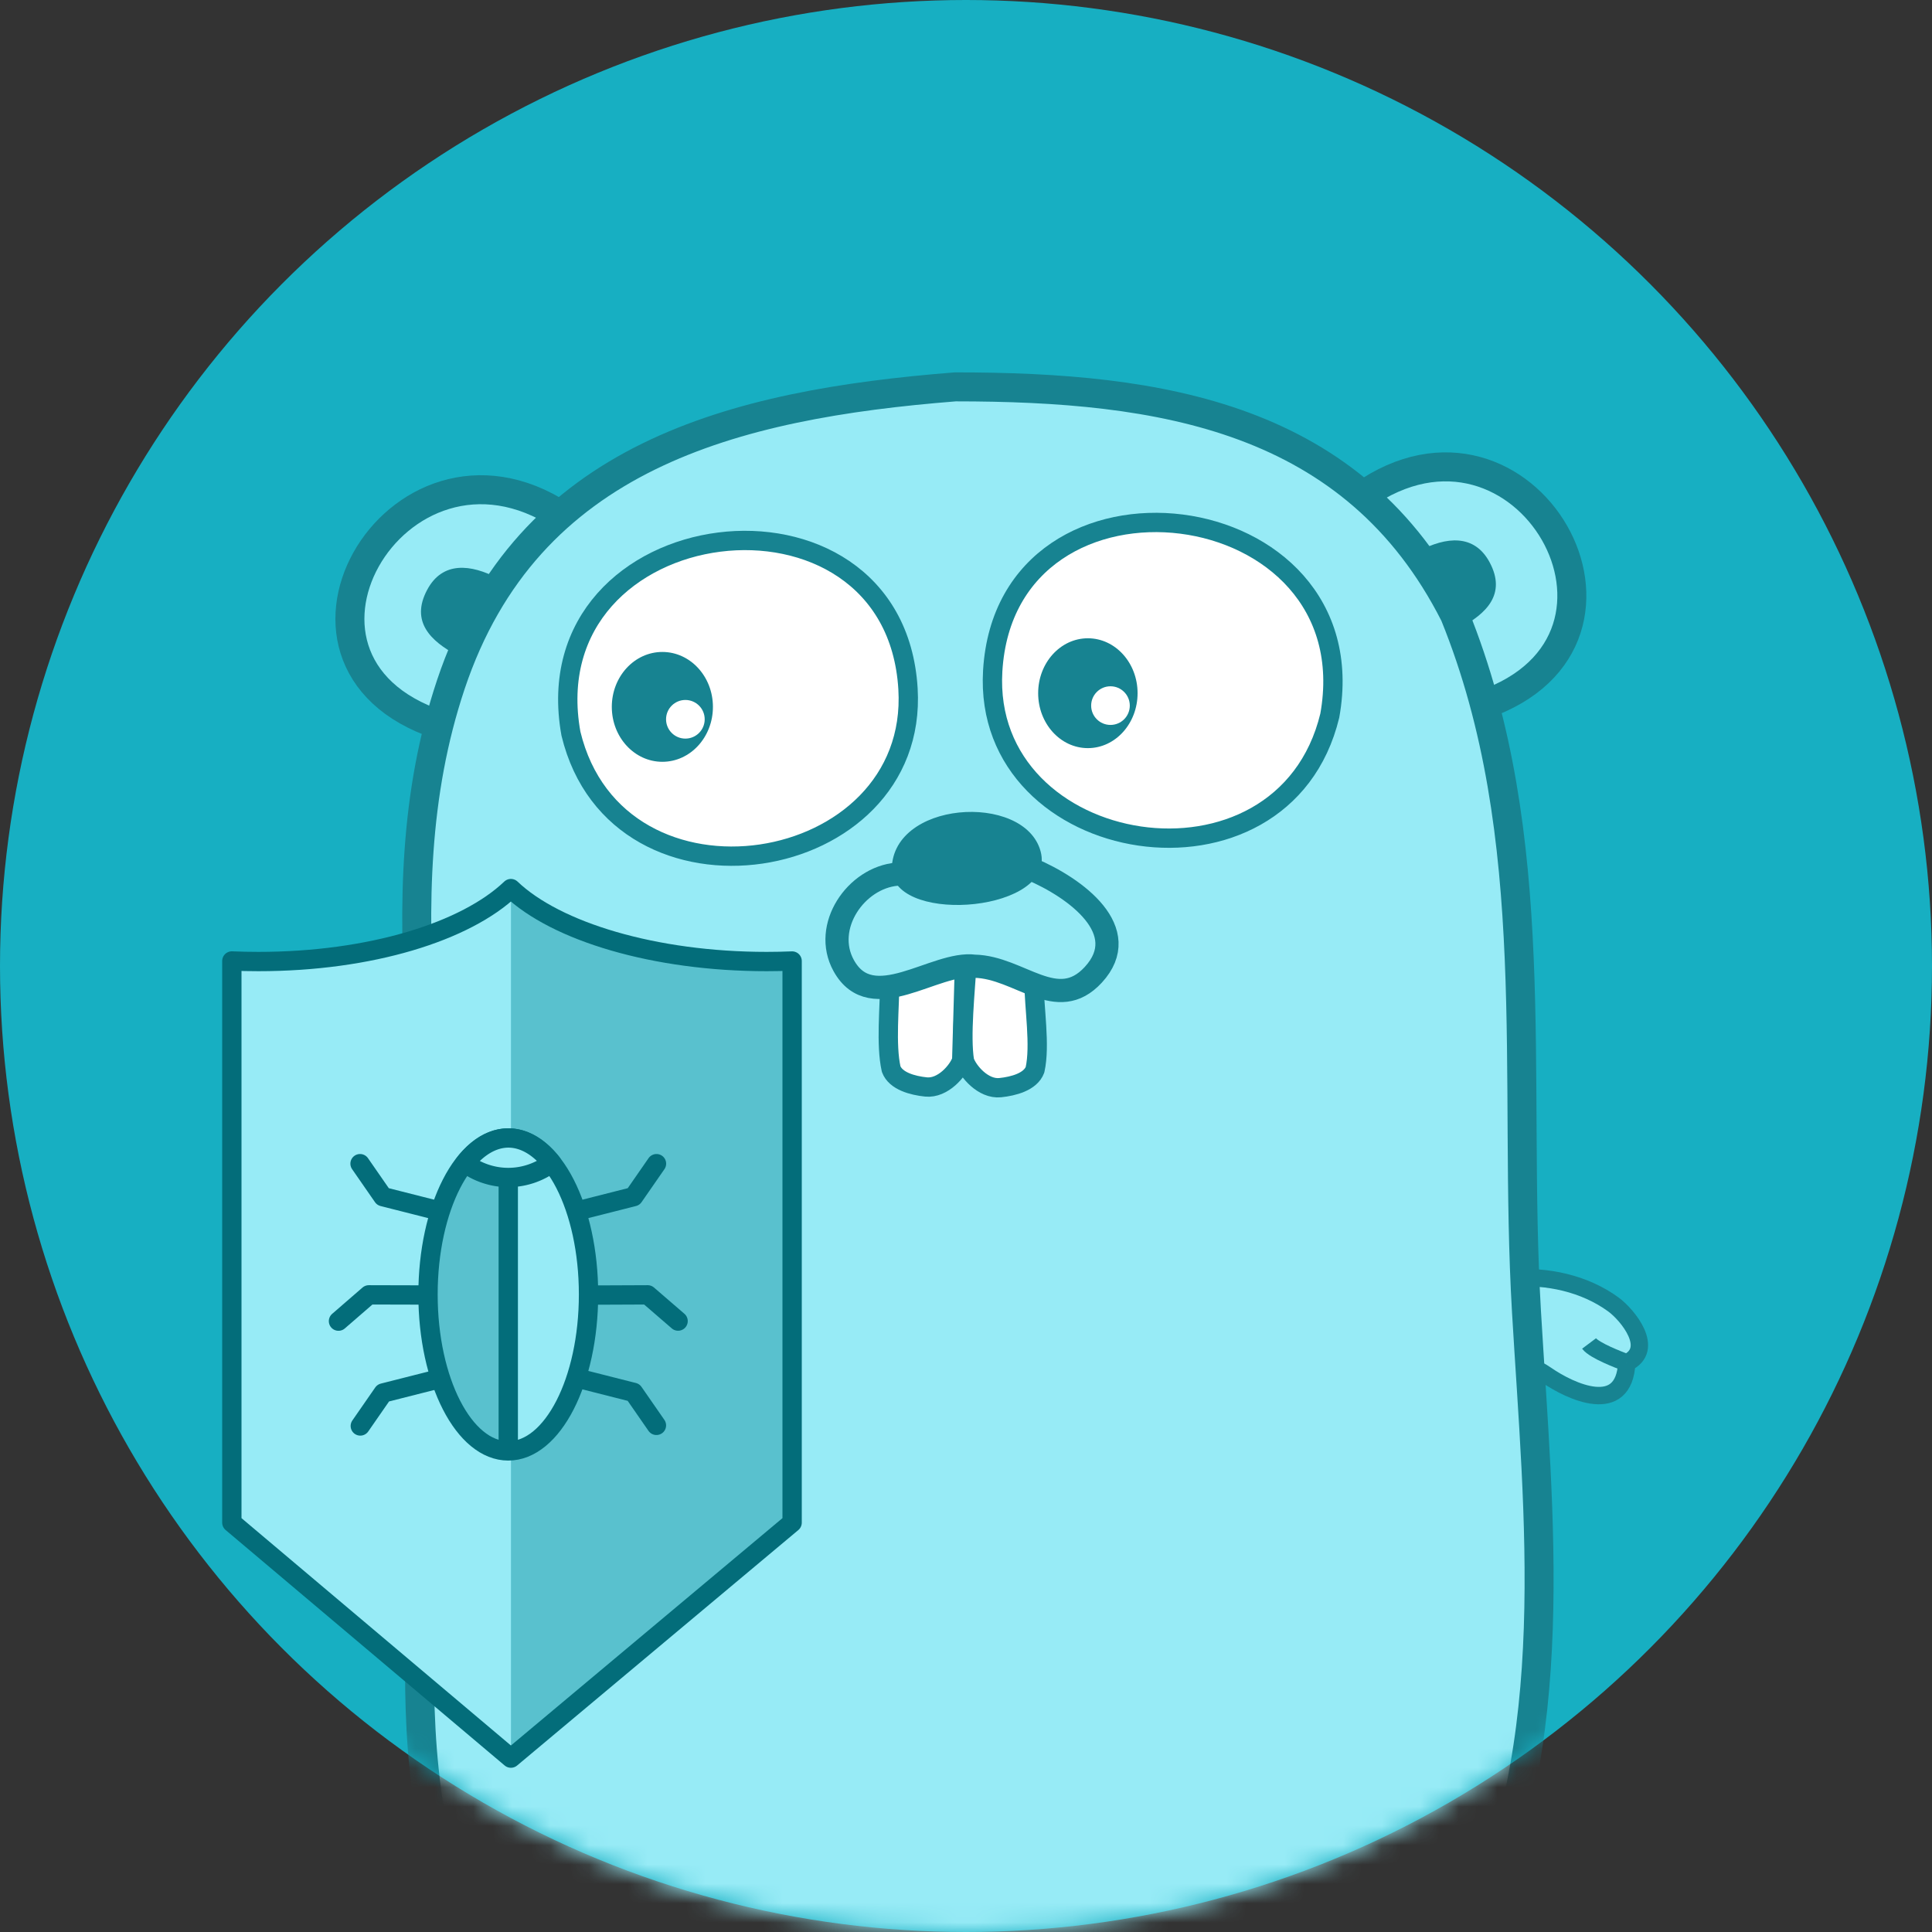 <?xml version="1.0" encoding="UTF-8" standalone="no"?>
<svg
   class="logo-svg"
   height="500"
   viewBox="0 0 500 500"
   version="1.1"
   id="svg78"
   width="500"
   xmlns:xlink="http://www.w3.org/1999/xlink"
   xmlns="http://www.w3.org/2000/svg"
   xmlns:svg="http://www.w3.org/2000/svg">
  <rect x="0" y="0" width="500" height="500" fill="#333333" stroke="none"/>
  <defs
     id="defs82">
    <linearGradient
       id="swatch66"
       gradientTransform="matrix(-1,0,0,1,66.381,-0.932)">
      <stop
         style="stop-color:#ffffff;stop-opacity:1;"
         offset="0"
         id="stop66" />
    </linearGradient>
    <linearGradient
       id="swatch65">
      <stop
         style="stop-color:#97ebf6;stop-opacity:1;"
         offset="0"
         id="stop65" />
    </linearGradient>
    <linearGradient
       id="swatch64"
       gradientTransform="matrix(-1,0,0,1,66.381,-0.932)">
      <stop
         style="stop-color:#178391;stop-opacity:1;"
         offset="0"
         id="stop64" />
    </linearGradient>
    <linearGradient
       id="swatch63">
      <stop
         style="stop-color:#17afc2;stop-opacity:1;"
         offset="0"
         id="stop63" />
    </linearGradient>
    <linearGradient
       id="swatch62">
      <stop
         style="stop-color:#59c1ce;stop-opacity:1;"
         offset="0"
         id="stop62" />
    </linearGradient>
    <linearGradient
       id="swatch61">
      <stop
         style="stop-color:#97ebf6;stop-opacity:1;"
         offset="0"
         id="stop61" />
    </linearGradient>
    <linearGradient
       id="swatch19">
      <stop
         style="stop-color:#036d7a;stop-opacity:1;"
         offset="0"
         id="stop60" />
    </linearGradient>
    <linearGradient
       x1="17.508"
       y1="18.088"
       x2="18.446"
       y2="18.088"
       id="linearGradient59"
       gradientTransform="scale(0.805,1.243)"
       gradientUnits="userSpaceOnUse"
       spreadMethod="pad">
      <stop
         stop-color="#97EBF6"
         offset="0.01"
         id="stop58" />
      <stop
         stop-color="#59C1CE"
         offset="100%"
         id="stop59" />
    </linearGradient>
    <defs
       id="defs8">
      <circle
         id="path-1"
         cx="50"
         cy="50"
         r="50" />
      <linearGradient
         x1="17.508"
         y1="18.088"
         x2="18.446"
         y2="18.088"
         id="linearGradient-3"
         gradientTransform="scale(0.805,1.243)"
         gradientUnits="userSpaceOnUse"
         xlink:href="#linearGradient59"
         spreadMethod="pad">
        <stop
           stop-color="#97EBF6"
           offset="0%"
           id="stop3" />
        <stop
           stop-color="#59C1CE"
           offset="100%"
           id="stop5" />
      </linearGradient>
    </defs>
    <linearGradient
       xlink:href="#swatch19"
       id="linearGradient60"
       x1="0"
       y1="493.245"
       x2="13.51"
       y2="493.245"
       gradientUnits="userSpaceOnUse" />
    <linearGradient
       xlink:href="#swatch61"
       id="linearGradient61"
       x1="13.51"
       y1="493.245"
       x2="27.02"
       y2="493.245"
       gradientUnits="userSpaceOnUse" />
    <linearGradient
       xlink:href="#swatch62"
       id="linearGradient62"
       x1="27.02"
       y1="493.245"
       x2="40.53"
       y2="493.245"
       gradientUnits="userSpaceOnUse" />
    <linearGradient
       xlink:href="#swatch63"
       id="linearGradient63"
       x1="486.49"
       y1="493.245"
       x2="500"
       y2="493.245"
       gradientUnits="userSpaceOnUse" />
    <linearGradient
       xlink:href="#swatch64"
       id="linearGradient64"
       x1="472.98"
       y1="493.245"
       x2="486.49"
       y2="493.245"
       gradientUnits="userSpaceOnUse" />
    <linearGradient
       xlink:href="#swatch65"
       id="linearGradient65"
       x1="459.47"
       y1="493.245"
       x2="472.98"
       y2="493.245"
       gradientUnits="userSpaceOnUse" />
    <linearGradient
       xlink:href="#swatch66"
       id="linearGradient66"
       x1="445.96"
       y1="493.245"
       x2="459.47"
       y2="493.245"
       gradientUnits="userSpaceOnUse" />
  </defs>
  <g
     id="go"
     transform="scale(5)"
     style="display:inline;fill:none;fill-rule:evenodd">
    <g
       id="logo__go__circle"
       fill="#17afc2"
       fill-rule="nonzero"
       style="display:inline">
      <circle
         id="a"
         cx="50"
         cy="50"
         r="50"
         style="fill:url(#swatch63);stroke:none" />
    </g>
    <g
       id="g226">
      <g
         id="logo__go__body"
         style="display:inline">
        <mask
           id="mask-2"
           fill="#ffffff">
          <use
             xlink:href="#path-1"
             id="use12"
             x="0"
             y="0"
             width="100%"
             height="100%" />
        </mask>
        <g
           id="g48"
           mask="url(#mask-2)">
          <g
             id="g338"
             style="display:inline;fill:#97ebf6;fill-opacity:1;fill-rule:evenodd;stroke:#178391;stroke-width:6.321;stroke-dasharray:none;stroke-opacity:1"
             transform="matrix(0.158,0,0,0.158,16.003,19.959)">
            <path
               fill="none"
               stroke="#000000"
               stroke-width="6"
               stroke-linecap="round"
               stroke-linejoin="round"
               stroke-miterlimit="10"
               d="m 55.17,564.844 c -9.854,17.521 15.9,31.951 29.25,19.801 10.908,-9.928 19.518,-18.348 38.256,-21.098 -14.35,-5.906 -27,-13.281 -37.752,-21.871 -13.117,5.129 -23.736,12.47 -29.754,23.168 z"
               id="path6"
               style="display:inline;fill:url(#swatch65);fill-opacity:1;stroke:url(#swatch64);stroke-width:6.321;stroke-dasharray:none;stroke-opacity:1" />
            <path
               fill="none"
               stroke="#000000"
               stroke-width="6"
               stroke-linecap="round"
               stroke-linejoin="round"
               stroke-miterlimit="10"
               d="m 60.871,584.57 c 0.9,-4.951 3.6,-13.275 11.7,-20.476"
               id="path14"
               style="fill:url(#swatch65);fill-opacity:1;stroke:url(#swatch64);stroke-width:6.321;stroke-dasharray:none;stroke-opacity:1" />
          </g>
          <g
             id="g342"
             transform="matrix(0.158,0,0,0.158,16.003,19.959)"
             style="display:inline;fill:#97ebf6;fill-opacity:1;fill-rule:evenodd;stroke:#178391;stroke-width:6.321;stroke-dasharray:none;stroke-opacity:1">
            <path
               fill="none"
               stroke="#000000"
               stroke-width="6"
               stroke-linecap="round"
               stroke-linejoin="round"
               stroke-miterlimit="10"
               d="m 353.745,579.846 c 11.037,14.283 38.46,1.312 30.443,-17.121 -5.267,-12.111 -15.218,-22.156 -27.677,-28.195 -8.158,7.618 -17.849,14.689 -29.308,20.867 12.68,6.005 18.893,14.549 26.542,24.449 z"
               id="path8"
               style="fill:url(#swatch65);fill-opacity:1;stroke:url(#swatch64);stroke-width:6.321;stroke-dasharray:none;stroke-opacity:1" />
            <path
               fill="none"
               stroke="#000000"
               stroke-width="6"
               stroke-linecap="round"
               stroke-linejoin="round"
               stroke-miterlimit="10"
               d="m 376.05,582.961 c -0.026,-5.031 -1.304,-15.266 -8.866,-22.195"
               id="path16-3"
               style="fill:url(#swatch65);fill-opacity:1;stroke:url(#swatch64);stroke-width:6.321;stroke-dasharray:none;stroke-opacity:1" />
          </g>
          <g
             id="g364"
             style="display:inline;fill-rule:nonzero;stroke-width:0.9;stroke-dasharray:none"
             transform="translate(16,20)">
            <path
               d="m 0.818,50.893 c 0.135,2.79 2.91,1.498 4.17,0.627 1.193,-0.828 1.542,-0.14 1.647,-1.773 0.068,-1.074 0.192,-2.147 0.13,-3.225 -1.804,-0.164 -3.768,0.267 -5.248,1.346 -0.762,0.556 -2.192,2.33 -0.7,3.025"
               id="Shape"
               stroke="#178391"
               stroke-width="1.5"
               fill="#97ebf5"
               style="fill:url(#swatch65);stroke:url(#swatch64);stroke-width:0.9;stroke-dasharray:none" />
            <path
               d="m 0.818,50.893 c 0.238,-0.134 1.268,-0.676 1.43,-1"
               id="path16"
               stroke="#178391"
               fill="#c6b198"
               style="fill:none;stroke:url(#swatch64);stroke-width:0.9;stroke-dasharray:none" />
          </g>
          <g
             id="g368"
             style="display:inline;fill-rule:nonzero;stroke-width:0.9;stroke-dasharray:none"
             transform="translate(16,20)">
            <path
               d="m 68.2,50.54 c -0.133,2.788 -2.91,1.497 -4.168,0.626 -1.194,-0.828 -1.543,-0.14 -1.648,-1.773 -0.068,-1.074 -0.192,-2.147 -0.13,-3.225 1.804,-0.164 3.768,0.267 5.248,1.346 0.762,0.556 2.192,2.33 0.7,3.025"
               id="path22"
               stroke="#178391"
               stroke-width="1.5"
               fill="#97ebf5"
               style="fill:url(#swatch65);stroke:url(#swatch64);stroke-width:0.9;stroke-linejoin:round;stroke-dasharray:none" />
            <path
               d="M 68.2,50.54 C 67.797,50.388 66.524,49.904 66.25,49.538"
               id="path24"
               stroke="#178391"
               fill="#c6b198"
               style="display:inline;fill:none;stroke:url(#swatch64);stroke-width:0.9;stroke-linecap:butt;stroke-dasharray:none" />
          </g>
          <g
             id="g2722"
             style="display:inline;fill:#97ebf5;fill-opacity:1;fill-rule:evenodd;stroke-width:1;stroke-dasharray:none"
             transform="translate(16,20)">
            <g
               id="g5169">
              <path
                 d="m 54.51,5.662 c 8.423,-5.934 16.034,7.455 6.246,10.823 z"
                 id="path3289"
                 style="fill:url(#swatch65);fill-opacity:1;stroke:url(#swatch64);stroke-width:1.501;stroke-dasharray:none;stroke-opacity:1" />
              <path
                 d="m 59.538,12.51 c 1.404,-0.745 2.434,-1.757 1.575,-3.386 -0.795,-1.508 -2.272,-1.344 -3.676,-0.6 l 2.1,3.986 z"
                 id="path2729"
                 style="fill:url(#swatch64);fill-opacity:1;stroke:none;stroke-width:1;stroke-dasharray:none" />
            </g>
            <g
               id="g5165">
              <path
                 d="m 7.235,17.676 c -10.64,-3 -2.73,-16.58 5.816,-10.995 L 7.236,17.677 Z"
                 id="path2718"
                 style="display:inline;fill:url(#swatch65);fill-opacity:1;fill-rule:evenodd;stroke:url(#swatch64);stroke-width:1.501;stroke-dasharray:none;stroke-opacity:1" />
              <path
                 d="M 7.68,13.926 C 6.275,13.181 5.245,12.169 6.104,10.541 6.899,9.034 8.376,9.197 9.78,9.941 l -2.1,3.986 z"
                 id="path2720"
                 style="fill:url(#swatch64);fill-opacity:1;stroke:none;stroke-width:1;stroke-dasharray:none" />
            </g>
          </g>
          <path
             d="m 79.011,67.897 c 0.613,10.442 1.97,22.506 -2.86,32.184 -5.08,10.182 -17.775,12.743 -28.235,12.368 -8.215,-0.295 -18.14,-2.983 -22.776,-10.513 -5.44,-8.834 -2.866,-21.968 -2.47,-31.798 0.467,-11.643 -3.145,-23.32 0.668,-34.714 3.956,-11.82 14.624,-14.49 26.105,-15.4 10.653,0 20.64,1.527 25.845,11.794 4.672,11.507 3.01,23.916 3.723,36.079 z"
             id="path26"
             stroke="#178391"
             stroke-width="1.5"
             fill="#97ebf6"
             style="display:inline;fill:url(#swatch65);fill-rule:nonzero;stroke:url(#swatch64)" />
          <g
             id="g959"
             transform="translate(16,20)"
             style="fill-rule:nonzero">
            <path
               d="m 30.057,30.714 c -0.008,1.45 -0.214,3.353 0.069,4.62 0.234,0.627 1.12,0.856 1.802,0.927 0.877,0.091 1.675,-0.848 1.85,-1.383 l 0.149,-5.155 -3.869,0.992 z"
               id="path435"
               style="display:inline;fill:url(#swatch66);fill-opacity:1;fill-rule:evenodd;stroke:url(#swatch64);stroke-linecap:round;stroke-linejoin:round;stroke-opacity:1" />
            <path
               d="m 37.517,30.75 c 0.008,1.45 0.338,3.353 0.055,4.62 -0.234,0.627 -1.12,0.856 -1.802,0.927 C 34.893,36.388 34.095,35.449 33.92,34.914 c -0.207,-1.301 0.042,-3.542 0.14,-5.227 l 3.457,1.064 z"
               id="path985"
               style="display:inline;fill:url(#swatch66);fill-opacity:1;fill-rule:evenodd;stroke:url(#swatch64);stroke-linecap:round;stroke-linejoin:round;stroke-opacity:1" />
          </g>
          <path
             d="m 46.43,45.247 c -2.13,0.182 -3.87,2.72 -2.762,4.728 1.465,2.66 4.736,-0.235 6.773,0.036 2.345,0.05 4.266,2.488 6.15,0.442 2.093,-2.275 -0.903,-4.492 -3.244,-5.482 l -6.917,0.277 z"
             id="path42"
             stroke="#178391"
             stroke-width="1.2"
             fill="#97ebf5"
             style="display:inline;fill:url(#swatch65);fill-rule:nonzero;stroke:url(#swatch64);stroke-width:1.2;stroke-dasharray:none" />
          <path
             d="m 46.16,45.136 c -0.156,-3.698 6.873,-4.16 7.703,-1.065 0.828,3.09 -7.356,3.807 -7.702,1.066 -0.275,-2.19 0,0 0,0 z"
             id="path44"
             fill="#168391"
             style="display:inline;fill:url(#swatch64);fill-rule:nonzero;stroke:none" />
          <g
             id="g954"
             style="display:inline;fill:none;fill-rule:nonzero"
             transform="translate(16,20)">
            <path
               d="M 30.998,15.655 C 30.298,3.99 11.453,6.293 13.551,17.97 15.957,27.942 31.582,25.395 30.998,15.655 Z"
               id="path1902"
               style="display:inline;fill:url(#swatch66);fill-opacity:1;fill-rule:evenodd;stroke:url(#swatch64);stroke-linecap:round;stroke-linejoin:round;stroke-opacity:1" />
            <g
               id="g326"
               style="display:inline;fill:none;fill-rule:nonzero">
              <ellipse
                 id="Oval"
                 fill="#178391"
                 cx="18.284"
                 cy="16.588"
                 rx="2.617"
                 ry="2.843"
                 style="display:inline;fill:url(#swatch64);stroke:none" />
              <circle
                 id="ellipse31"
                 fill="#ffffff"
                 cx="19.475"
                 cy="17.23"
                 r="1"
                 style="display:inline;fill:url(#swatch66);stroke:none" />
            </g>
            <path
               d="m 35.383,14.723 c 0.7,-11.665 19.545,-9.362 17.447,2.315 C 50.424,27.01 34.799,24.463 35.383,14.723 Z"
               id="path1"
               style="display:inline;fill:url(#swatch66);fill-opacity:1;fill-rule:evenodd;stroke:url(#swatch64);stroke-linecap:round;stroke-linejoin:round;stroke-opacity:1" />
            <g
               id="g319"
               style="display:inline;fill:none;fill-rule:nonzero">
              <ellipse
                 id="ellipse34"
                 fill="#178391"
                 cx="40.308"
                 cy="15.88"
                 rx="2.573"
                 ry="2.843"
                 style="fill:url(#swatch64);stroke:none" />
              <circle
                 id="ellipse36"
                 fill="#ffffff"
                 cx="41.478"
                 cy="16.522"
                 r="1"
                 style="fill:url(#swatch66);stroke:none" />
            </g>
          </g>
        </g>
      </g>
      <g
         id="logo__go__shield"
         transform="translate(12,46)"
         stroke="#036d7a"
         style="display:inline">
        <path
           d="m 29,3.742 v 29.07 L 14.444,45 0,32.811 V 3.74 c 0.452,0.019 0.91,0.029 1.374,0.029 5.806,0 10.732,-1.547 13.07,-3.776 C 16.78,2.221 21.876,3.769 27.682,3.769 c 0.444,0 0.884,-0.01 1.318,-0.027 z"
           id="path12"
           fill="url(#linearGradient-3)"
           stroke-linecap="square"
           style="display:none;fill:url(#linearGradient-3);fill-rule:evenodd" />
        <g
           id="g12"
           style="display:inline">
          <path
             d="m 29,3.742 v 29.07 L 14.444,45 V -0.007 C 16.78,2.221 21.876,3.769 27.682,3.769 c 0.444,0 0.884,-0.01 1.318,-0.027 z"
             id="path11"
             fill="url(#linearGradient-3)"
             stroke-linecap="square"
             style="display:inline;fill:url(#swatch62);fill-opacity:1;fill-rule:evenodd;stroke:none" />
          <path
             d="M 14.444,45 0,32.811 V 3.74 c 0.452,0.019 0.91,0.029 1.374,0.029 5.806,0 10.732,-1.547 13.07,-3.776 z"
             id="path9"
             fill="url(#linearGradient-3)"
             stroke-linecap="square"
             style="display:inline;fill:url(#swatch61);fill-opacity:1;fill-rule:evenodd;stroke:none" />
          <path
             d="m 29,3.742 v 29.07 L 14.444,45 0,32.811 V 3.74 c 0.452,0.019 0.91,0.029 1.374,0.029 5.806,0 10.732,-1.547 13.07,-3.776 C 16.78,2.221 21.876,3.769 27.682,3.769 c 0.444,0 0.884,-0.01 1.318,-0.027 z"
             id="Combined-Shape"
             fill="url(#linearGradient-3)"
             stroke-linecap="square"
             style="display:inline;fill:none;fill-rule:evenodd;stroke:url(#swatch19);stroke-linecap:round;stroke-linejoin:round" />
        </g>
        <g
           id="bug"
           transform="translate(6,13)"
           style="display:inline">
          <g
             id="g1"
             style="display:inline;stroke-linecap:round;stroke-linejoin:round">
            <g
               id="g7"
               transform="matrix(-1,0,0,1,16.603,0)"
               style="stroke-linecap:round;stroke-linejoin:round">
              <path
                 id="path10"
                 stroke-linecap="square"
                 d="m 4.78,12.316 -2.97,0.753 -1.184,1.708"
                 style="display:inline;fill:none;fill-rule:evenodd;stroke:url(#swatch19);stroke-linecap:round;stroke-linejoin:round" />
              <path
                 id="path18"
                 stroke-linecap="square"
                 d="m 12.461,8.034 3.064,-0.013 1.573,1.358"
                 style="display:inline;fill:none;fill-rule:evenodd;stroke:url(#swatch19);stroke-linecap:round;stroke-linejoin:round"
                 transform="matrix(-1,0,0,1,16.603,0)" />
              <path
                 id="path7"
                 stroke-linecap="square"
                 d="m 4.777,3.692 -2.97,-0.753 -1.184,-1.708"
                 style="fill:none;stroke:url(#swatch19);stroke-linecap:round;stroke-linejoin:round" />
            </g>
            <g
               id="g3"
               style="stroke-linecap:round;stroke-linejoin:round">
              <path
                 id="path17"
                 stroke-linecap="square"
                 d="m 4.803,12.347 -2.97,0.753 -1.184,1.708"
                 style="display:inline;fill:none;fill-rule:evenodd;stroke:url(#swatch19);stroke-linecap:round;stroke-linejoin:round" />
              <path
                 id="path19"
                 stroke-linecap="square"
                 d="m 12.448,8.029 3.064,-0.008 1.571,1.361"
                 style="display:inline;fill:none;fill-rule:evenodd;stroke:url(#swatch19);stroke-linecap:round;stroke-linejoin:round"
                 transform="matrix(-1,0,0,1,16.603,0)" />
              <path
                 id="path60"
                 stroke-linecap="square"
                 d="m 4.79,3.692 -2.97,-0.753 -1.184,-1.708"
                 style="fill:none;stroke:url(#swatch19);stroke-linecap:round;stroke-linejoin:round" />
            </g>
          </g>
          <path
             d="M 10.556,1.19 C 9.973,1.633 9.188,1.947 8.308,1.947 V 16.099 A 4.154,8.099 0 0 0 12.462,8 4.154,8.099 0 0 0 10.556,1.19 Z"
             style="display:inline;fill:url(#swatch61);fill-opacity:1;fill-rule:evenodd;stroke:none"
             id="path15" />
          <path
             d="M 8.308,16.099 V 1.947 c -0.875,0 -1.659,-0.309 -2.24,-0.749 A 4.154,8.099 0 0 0 4.154,8 4.154,8.099 0 0 0 8.308,16.099 Z"
             style="display:inline;fill:url(#swatch62);fill-opacity:1;fill-rule:evenodd;stroke:none"
             id="path13" />
          <ellipse
             id="Oval-2"
             cx="8.308"
             cy="8"
             rx="4.154"
             ry="8.099"
             style="display:inline;fill:none;fill-rule:evenodd;stroke:url(#swatch19)" />
          <path
             d="m 8.308,1.947 -4e-7,14.152"
             id="Line-6"
             stroke-linecap="square"
             style="display:inline;fill:none;stroke:url(#swatch19);stroke-linecap:butt" />
          <path
             d="M 8.308,-0.099 A 4.154,8.099 0 0 0 6.068,1.198 c 0.581,0.44 1.365,0.749 2.24,0.749 0.88,0 1.665,-0.314 2.248,-0.757 A 4.154,8.099 0 0 0 8.308,-0.099 Z"
             style="display:inline;fill:url(#swatch61);fill-opacity:1;stroke:url(#swatch19);stroke-linecap:round;stroke-linejoin:round"
             id="path2" />
        </g>
      </g>
    </g>
  </g>
  <g
     id="g2"
     style="display:none;fill:#17afc2;fill-opacity:1;fill-rule:evenodd">
    <rect
       style="fill:url(#linearGradient63);fill-opacity:1;stroke:none;stroke-width:4.603;stroke-linecap:round;stroke-linejoin:miter;paint-order:markers fill stroke"
       id="rect2"
       width="13.51"
       height="13.51"
       x="486.49"
       y="486.49" />
    <rect
       style="fill:url(#linearGradient64);fill-opacity:1;fill-rule:evenodd;stroke:none;stroke-width:4.603;stroke-linecap:round;stroke-linejoin:miter;paint-order:markers fill stroke"
       id="rect2-3"
       width="13.51"
       height="13.51"
       x="472.98"
       y="486.49" />
    <rect
       style="fill:url(#linearGradient65);fill-opacity:1;fill-rule:evenodd;stroke:none;stroke-width:4.603;stroke-linecap:round;stroke-linejoin:miter;paint-order:markers fill stroke"
       id="rect2-3-2"
       width="13.51"
       height="13.51"
       x="459.47"
       y="486.49" />
    <rect
       style="display:inline;fill:url(#linearGradient66);fill-opacity:1;fill-rule:evenodd;stroke:none;stroke-width:4.603;stroke-linecap:round;stroke-linejoin:miter;paint-order:markers fill stroke"
       id="rect19"
       width="13.51"
       height="13.51"
       x="445.96"
       y="486.49" />
    <rect
       style="fill:url(#linearGradient62);fill-opacity:1;fill-rule:evenodd;stroke:none;stroke-width:4.603;stroke-linecap:round;stroke-linejoin:miter;paint-order:markers fill stroke"
       id="rect2-1"
       width="13.51"
       height="13.51"
       x="27.02"
       y="486.49" />
    <rect
       style="fill:url(#linearGradient61);fill-opacity:1;fill-rule:evenodd;stroke:none;stroke-width:4.603;stroke-linecap:round;stroke-linejoin:miter;paint-order:markers fill stroke"
       id="rect2-1-7"
       width="13.51"
       height="13.51"
       x="13.51"
       y="486.49" />
    <rect
       style="display:inline;fill:url(#linearGradient60);fill-opacity:1;fill-rule:evenodd;stroke:none;stroke-width:4.603;stroke-linecap:round;stroke-linejoin:miter;paint-order:markers fill stroke"
       id="rect2-1-7-9"
       width="13.51"
       height="13.51"
       x="0"
       y="486.49" />
  </g>
</svg>
